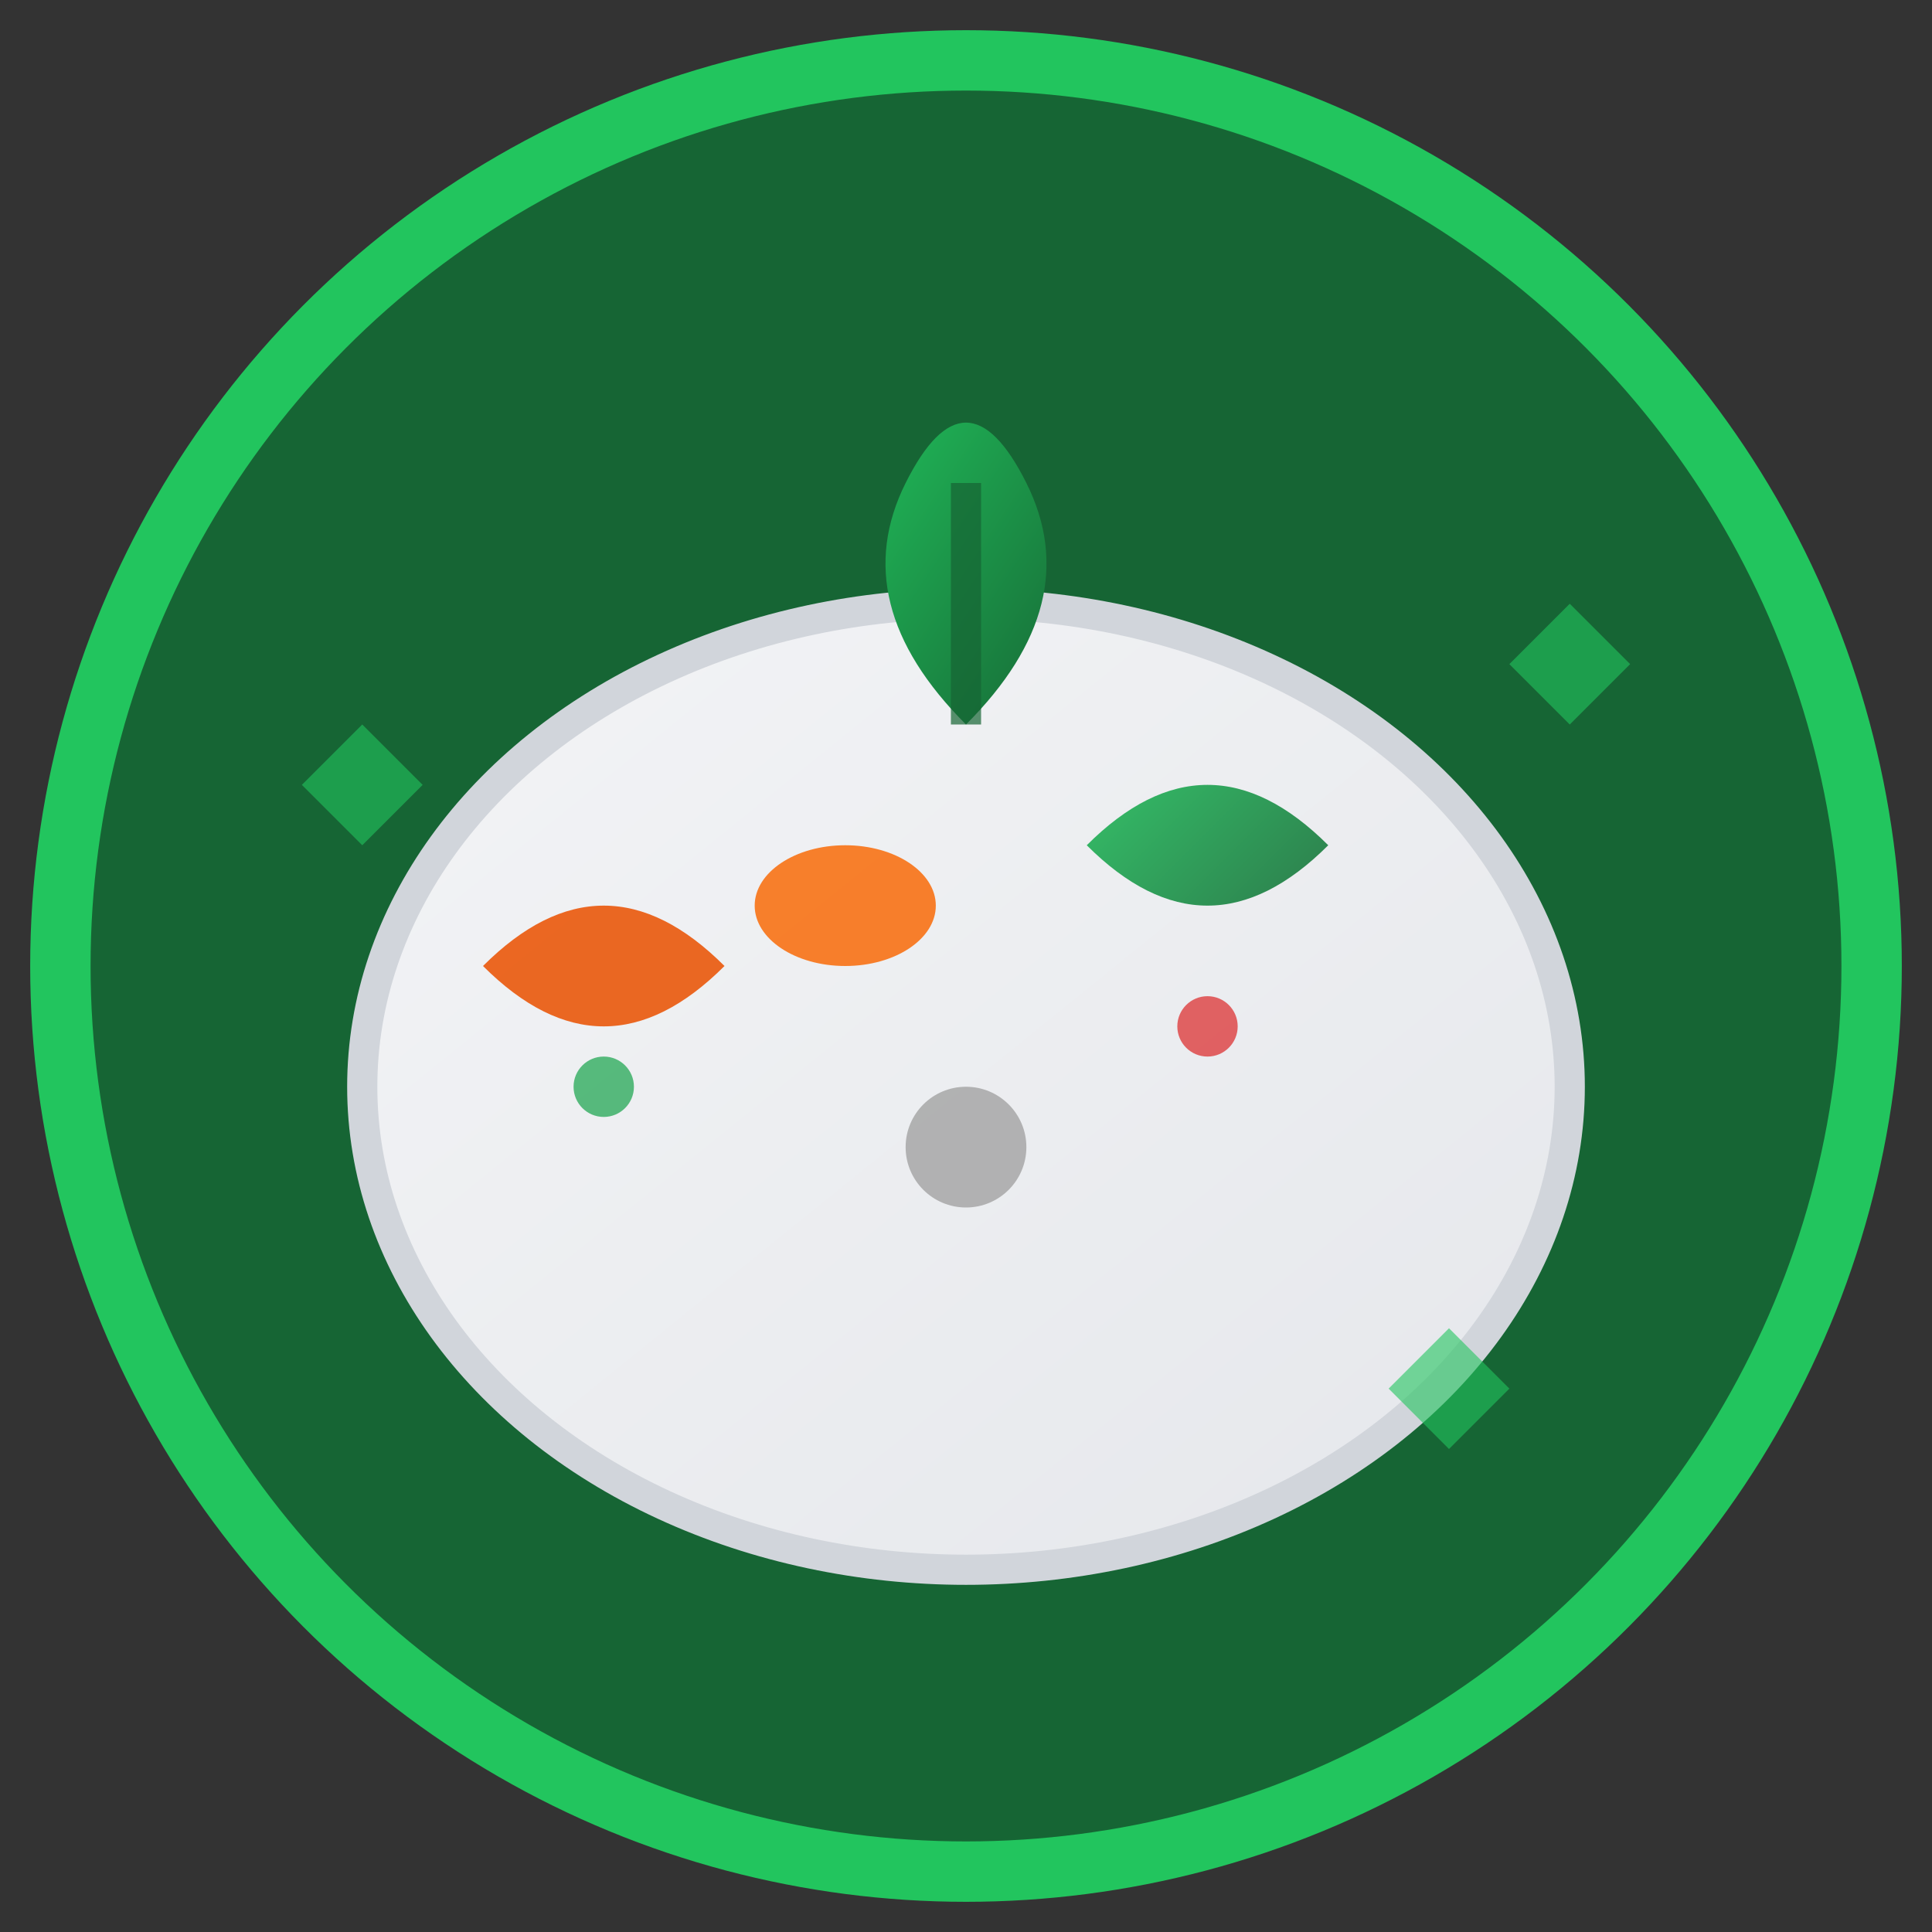 <svg xmlns="http://www.w3.org/2000/svg" viewBox="0 0 32 32" width="32" height="32">
  <rect x="0" y="0" width="32" height="32" fill="#333333" stroke="none"/>
  <defs>
    <linearGradient id="leafGradient" x1="0%" y1="0%" x2="100%" y2="100%">
      <stop offset="0%" style="stop-color:#22c55e;stop-opacity:1" />
      <stop offset="100%" style="stop-color:#166534;stop-opacity:1" />
    </linearGradient>
    <linearGradient id="plateGradient" x1="0%" y1="0%" x2="100%" y2="100%">
      <stop offset="0%" style="stop-color:#f3f4f6;stop-opacity:1" />
      <stop offset="100%" style="stop-color:#e5e7eb;stop-opacity:1" />
    </linearGradient>
  </defs>
  
  <!-- Background circle -->
  <circle cx="16" cy="16" r="15" fill="#166534" stroke="#22c55e" stroke-width="1"/>
  
  <!-- Plate -->
  <ellipse cx="16" cy="18" rx="10" ry="8" fill="url(#plateGradient)" stroke="#d1d5db" stroke-width="0.5"/>
  
  <!-- Food items -->
  <!-- Apple slice -->
  <path d="M8 16 Q10 14 12 16 Q10 18 8 16" fill="#ea580c" opacity="0.9"/>
  
  <!-- Carrot piece -->
  <ellipse cx="14" cy="15" rx="1.5" ry="1" fill="#f97316" opacity="0.9"/>
  
  <!-- Leafy green -->
  <path d="M18 14 Q20 12 22 14 Q20 16 18 14" fill="url(#leafGradient)" opacity="0.9"/>
  
  <!-- Grain/seed -->
  <circle cx="16" cy="19" r="1" fill="#a3a3a3" opacity="0.8"/>
  
  <!-- Small details -->
  <circle cx="10" cy="18" r="0.5" fill="#16a34a" opacity="0.7"/>
  <circle cx="20" cy="17" r="0.5" fill="#dc2626" opacity="0.7"/>
  
  <!-- Fresh leaf on top -->
  <path d="M15 8 Q16 6 17 8 Q18 10 16 12 Q14 10 15 8" fill="url(#leafGradient)"/>
  <path d="M16 8 L16 12" stroke="#166534" stroke-width="0.5" opacity="0.7"/>
  
  <!-- Sparkle effect -->
  <g opacity="0.6">
    <path d="M6 12 L7 13 L6 14 L5 13 Z" fill="#22c55e"/>
    <path d="M26 10 L27 11 L26 12 L25 11 Z" fill="#22c55e"/>
    <path d="M24 22 L25 23 L24 24 L23 23 Z" fill="#22c55e"/>
  </g>
</svg>